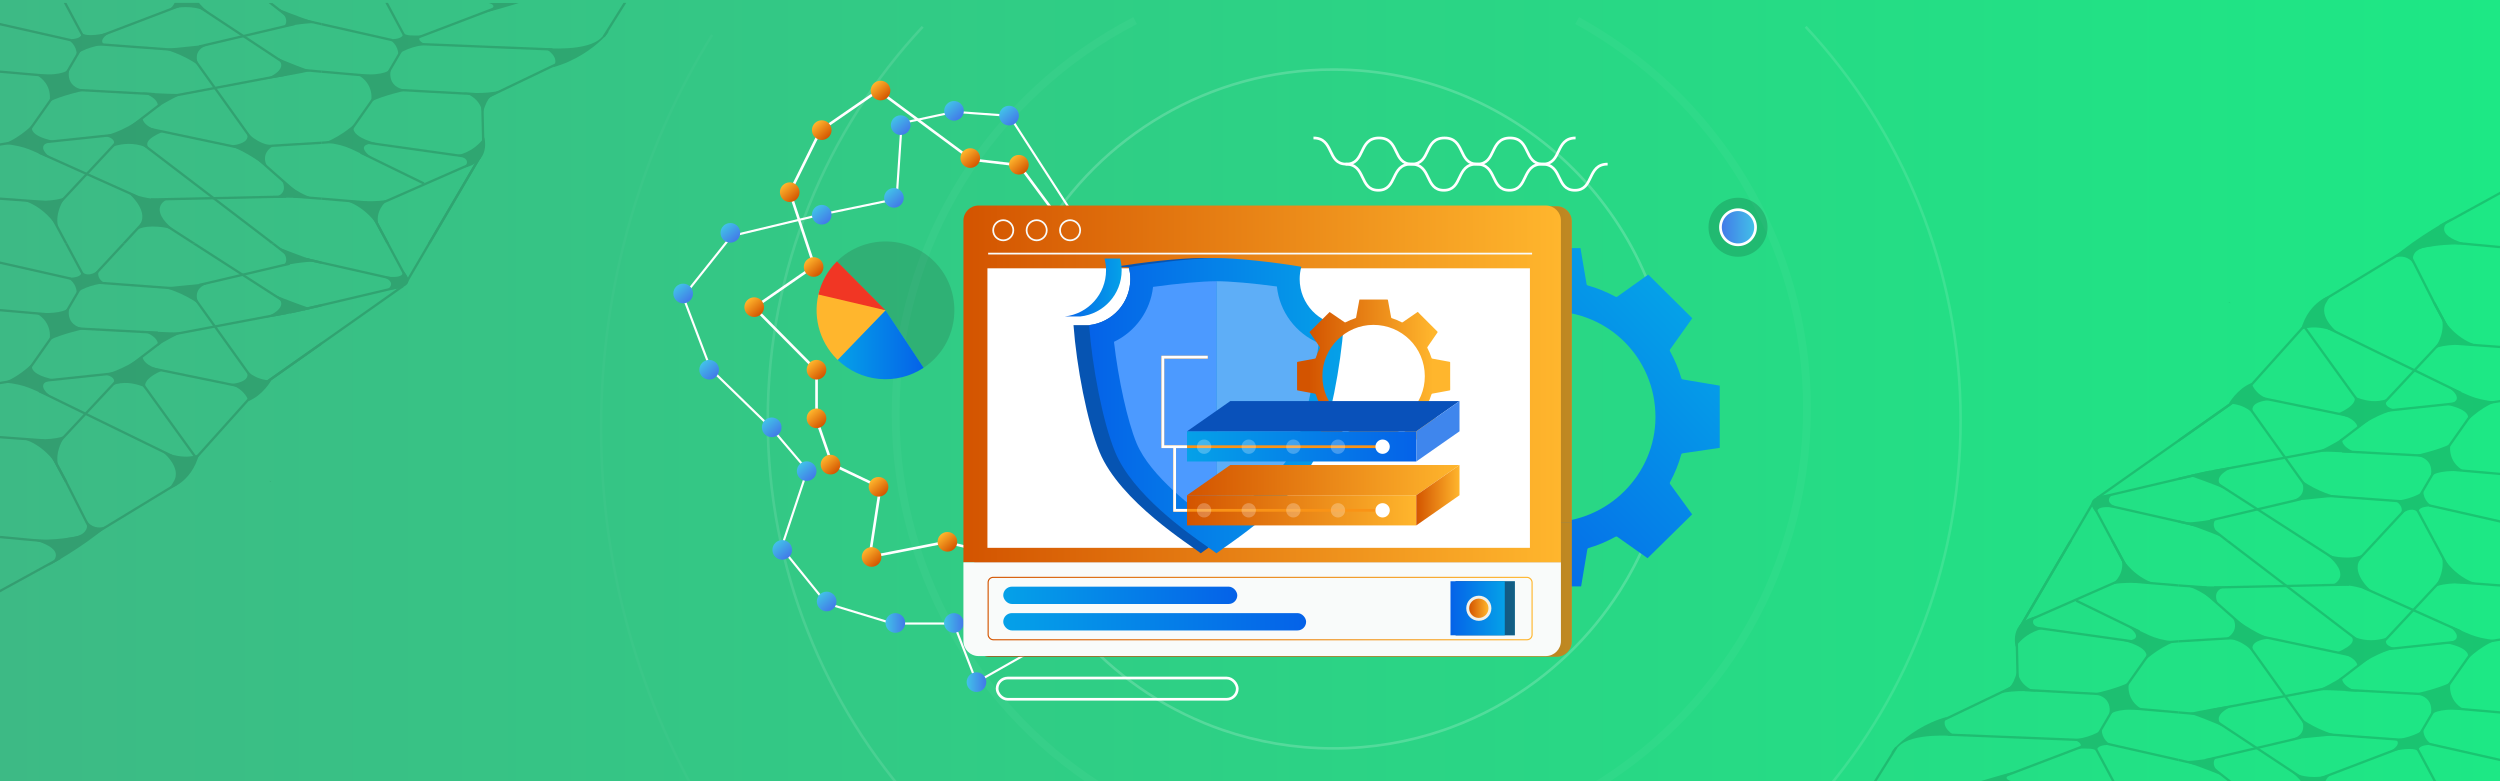 <?xml version="1.0" encoding="UTF-8"?><svg id="Layer_1" xmlns="http://www.w3.org/2000/svg" xmlns:xlink="http://www.w3.org/1999/xlink" viewBox="0 0 1920 600"><defs><style>.cls-1{fill:url(#linear-gradient-2);}.cls-2{filter:url(#drop-shadow-65);}.cls-2,.cls-3,.cls-4,.cls-5,.cls-6,.cls-7,.cls-8,.cls-9,.cls-10,.cls-11,.cls-12,.cls-13,.cls-14,.cls-15,.cls-16,.cls-17{fill:none;}.cls-2,.cls-3,.cls-4,.cls-5,.cls-6,.cls-7,.cls-8,.cls-9,.cls-10,.cls-11,.cls-12,.cls-14,.cls-18,.cls-15,.cls-16,.cls-17{stroke-miterlimit:10;}.cls-2,.cls-5{opacity:.33;}.cls-2,.cls-5,.cls-6,.cls-7,.cls-8,.cls-9,.cls-10,.cls-12,.cls-14,.cls-18,.cls-15,.cls-17{stroke:#fff;}.cls-2,.cls-5,.cls-14,.cls-17{stroke-width:2px;}.cls-3{stroke:#f9fbfa;stroke-width:1.348px;}.cls-19{fill:#5eaef7;}.cls-20,.cls-21{fill:#fff;}.cls-22{opacity:.5;}.cls-22,.cls-23{fill:#231f20;}.cls-24{fill:url(#linear-gradient-17);}.cls-4{stroke:#000;stroke-width:1.802px;}.cls-5{filter:url(#drop-shadow-66);}.cls-25{fill:url(#linear-gradient-43);}.cls-6,.cls-18{stroke-width:2.084px;}.cls-26{fill:url(#linear-gradient-15);}.cls-27{fill:url(#linear-gradient-18);}.cls-28{fill:url(#linear-gradient-40);}.cls-7{filter:url(#drop-shadow-64);}.cls-7,.cls-15{opacity:.18;stroke-width:6px;}.cls-29{fill:url(#linear-gradient-28);}.cls-30{fill:#3f86ed;}.cls-31{fill:url(#linear-gradient-14);}.cls-32{fill:url(#linear-gradient-36);}.cls-33{fill:url(#linear-gradient-20);}.cls-34{fill:url(#linear-gradient-6);}.cls-35{clip-path:url(#clippath-2);}.cls-8{stroke-dasharray:0 12.503;stroke-width:4.168px;}.cls-36{fill:#0654b2;}.cls-37{clip-path:url(#clippath-6);}.cls-38{fill:url(#linear-gradient-35);}.cls-39{fill:url(#linear-gradient-48);}.cls-40{fill:url(#linear-gradient-32);}.cls-41{fill:url(#linear-gradient-11);}.cls-42{fill:url(#linear-gradient-50);}.cls-43{fill:url(#linear-gradient-39);}.cls-44{clip-path:url(#clippath-7);}.cls-45{clip-path:url(#clippath-1);}.cls-46{clip-path:url(#clippath-4);}.cls-47{fill:url(#linear-gradient-10);}.cls-9,.cls-11{stroke-width:2.119px;}.cls-10{stroke-width:2.038px;}.cls-48,.cls-14,.cls-23{opacity:.15;}.cls-49{fill:url(#linear-gradient-49);}.cls-50{fill:url(#linear-gradient-37);}.cls-51{fill:#f13624;}.cls-52{fill:url(#linear-gradient-16);}.cls-53{fill:#4c9aff;}.cls-54{fill:url(#linear-gradient-31);}.cls-55{fill:url(#linear-gradient-41);}.cls-56{fill:url(#linear-gradient-21);}.cls-57{fill:url(#linear-gradient-25);}.cls-58{filter:url(#drop-shadow-70);}.cls-11{stroke:#f99316;}.cls-59{fill:url(#linear-gradient-5);}.cls-12{stroke-width:1.653px;}.cls-60{fill:url(#linear-gradient-45);}.cls-61{clip-path:url(#clippath);}.cls-21,.cls-62{opacity:.25;}.cls-63{fill:#0951ba;}.cls-64{fill:url(#linear-gradient-34);}.cls-14{filter:url(#drop-shadow-67);}.cls-65{clip-path:url(#clippath-3);}.cls-66{fill:url(#linear-gradient-7);}.cls-67{fill:url(#linear-gradient-24);}.cls-68{fill:url(#linear-gradient-9);}.cls-69{fill:url(#linear-gradient-22);}.cls-18{fill:url(#linear-gradient-33);}.cls-70{fill:url(#linear-gradient-42);}.cls-71{fill:url(#linear-gradient-3);}.cls-15{filter:url(#drop-shadow-63);}.cls-72{clip-path:url(#clippath-5);}.cls-73{fill:url(#linear-gradient);}.cls-74{fill:url(#linear-gradient-27);}.cls-75{fill:#ffb62d;}.cls-16{stroke:url(#linear-gradient-38);stroke-width:.88px;}.cls-76{fill:url(#linear-gradient-29);}.cls-17{filter:url(#drop-shadow-68);opacity:.43;}.cls-77{fill:#f9fbfa;}.cls-78{fill:url(#linear-gradient-30);}.cls-79{fill:url(#linear-gradient-23);}.cls-80{fill:url(#linear-gradient-19);}.cls-81{fill:url(#linear-gradient-4);}.cls-82{fill:url(#linear-gradient-8);}.cls-83{fill:url(#linear-gradient-44);}.cls-84{fill:url(#linear-gradient-47);}.cls-85{fill:#f2f0e7;}.cls-86{fill:url(#linear-gradient-46);}.cls-87{fill:url(#linear-gradient-12);}.cls-88{fill:url(#linear-gradient-13);}.cls-89{fill:url(#linear-gradient-26);}</style><linearGradient id="linear-gradient" x1="0" y1="300" x2="1920" y2="300" gradientUnits="userSpaceOnUse"><stop offset="0" stop-color="#3dba85"/><stop offset="1" stop-color="#1de885"/></linearGradient><clipPath id="clippath"><rect class="cls-13" x="1401.888" y="145.703" width="518.112" height="454.297"/></clipPath><clipPath id="clippath-1"><polygon id="SVGID" class="cls-13" points="1673.03 415.378 1920 415.378 1920 600 1673.03 599.776 1673.03 415.378"/></clipPath><clipPath id="clippath-2"><polygon id="SVGID-2" class="cls-13" points="1426.06 415.378 1673.03 415.378 1673.03 599.776 1426.06 601.243 1426.06 415.378"/></clipPath><clipPath id="clippath-3"><rect id="SVGID-3" class="cls-13" x="1673.03" y="232.214" width="246.97" height="183.164" transform="translate(3593.03 647.593) rotate(180)"/></clipPath><clipPath id="clippath-4"><rect class="cls-13" y="2.186" width="518.112" height="454.297"/></clipPath><clipPath id="clippath-5"><polygon id="SVGID-4" class="cls-13" points="246.97 186.808 0 186.808 0 2.186 246.97 2.411 246.97 186.808"/></clipPath><clipPath id="clippath-6"><polygon id="SVGID-5" class="cls-13" points="493.94 186.808 246.97 186.808 246.97 2.411 493.94 .944 493.94 186.808"/></clipPath><clipPath id="clippath-7"><rect id="SVGID-6" class="cls-13" y="186.808" width="246.97" height="183.164"/></clipPath><filter id="drop-shadow-63" filterUnits="userSpaceOnUse"><feOffset dx="15.785" dy="15.785"/><feGaussianBlur result="blur" stdDeviation="18.04"/><feFlood flood-color="#000" flood-opacity=".5"/><feComposite in2="blur" operator="in"/><feComposite in="SourceGraphic"/></filter><filter id="drop-shadow-64" filterUnits="userSpaceOnUse"><feOffset dx="15.785" dy="15.785"/><feGaussianBlur result="blur-2" stdDeviation="18.04"/><feFlood flood-color="#000" flood-opacity=".5"/><feComposite in2="blur-2" operator="in"/><feComposite in="SourceGraphic"/></filter><filter id="drop-shadow-65" filterUnits="userSpaceOnUse"><feOffset dx="20.572" dy="20.572"/><feGaussianBlur result="blur-3" stdDeviation="23.51"/><feFlood flood-color="#000" flood-opacity=".5"/><feComposite in2="blur-3" operator="in"/><feComposite in="SourceGraphic"/></filter><filter id="drop-shadow-66" filterUnits="userSpaceOnUse"><feOffset dx="20.572" dy="20.572"/><feGaussianBlur result="blur-4" stdDeviation="23.51"/><feFlood flood-color="#000" flood-opacity=".5"/><feComposite in2="blur-4" operator="in"/><feComposite in="SourceGraphic"/></filter><filter id="drop-shadow-67" filterUnits="userSpaceOnUse"><feOffset dx="26.809" dy="26.809"/><feGaussianBlur result="blur-5" stdDeviation="30.639"/><feFlood flood-color="#000" flood-opacity=".5"/><feComposite in2="blur-5" operator="in"/><feComposite in="SourceGraphic"/></filter><filter id="drop-shadow-68" filterUnits="userSpaceOnUse"><feOffset dx="12.113" dy="12.113"/><feGaussianBlur result="blur-6" stdDeviation="13.843"/><feFlood flood-color="#000" flood-opacity=".5"/><feComposite in2="blur-6" operator="in"/><feComposite in="SourceGraphic"/></filter><linearGradient id="linear-gradient-2" x1="-2640.629" y1="8374.271" x2="-2625.532" y2="8374.271" gradientTransform="translate(-1883.149 8898.142) rotate(-180)" gradientUnits="userSpaceOnUse"><stop offset="0" stop-color="#4279e8"/><stop offset="1" stop-color="#42c2e8"/></linearGradient><linearGradient id="linear-gradient-3" x1="-2623.272" y1="8419.703" x2="-2608.175" y2="8419.703" xlink:href="#linear-gradient-2"/><linearGradient id="linear-gradient-4" x1="-2578.305" y1="8419.703" x2="-2563.208" y2="8419.703" xlink:href="#linear-gradient-2"/><linearGradient id="linear-gradient-5" x1="1912.76" y1="7776.319" x2="1927.858" y2="7776.319" gradientTransform="translate(-4005.288 6990.923) rotate(-130.727)" xlink:href="#linear-gradient-2"/><linearGradient id="linear-gradient-6" x1="1965.044" y1="7776.319" x2="1980.141" y2="7776.319" gradientTransform="translate(-4005.288 6990.923) rotate(-130.727)" xlink:href="#linear-gradient-2"/><linearGradient id="linear-gradient-7" x1="1998.647" y1="7830.01" x2="2013.745" y2="7830.01" gradientTransform="translate(-4005.288 6990.923) rotate(-130.727)" xlink:href="#linear-gradient-2"/><linearGradient id="linear-gradient-8" x1="2041.664" y1="7831.613" x2="2056.761" y2="7831.613" gradientTransform="translate(-4005.288 6990.923) rotate(-130.727)" xlink:href="#linear-gradient-2"/><linearGradient id="linear-gradient-9" x1="2106.524" y1="7824.065" x2="2121.622" y2="7824.065" gradientTransform="translate(-4005.288 6990.923) rotate(-130.727)" xlink:href="#linear-gradient-2"/><linearGradient id="linear-gradient-10" x1="2163.928" y1="7847.137" x2="2179.025" y2="7847.137" gradientTransform="translate(-4005.288 6990.923) rotate(-130.727)" xlink:href="#linear-gradient-2"/><linearGradient id="linear-gradient-11" x1="2175.591" y1="7904.99" x2="2190.688" y2="7904.99" gradientTransform="translate(-4005.288 6990.923) rotate(-130.727)" xlink:href="#linear-gradient-2"/><linearGradient id="linear-gradient-12" x1="2140.329" y1="7967.267" x2="2155.426" y2="7967.267" gradientTransform="translate(-4005.288 6990.923) rotate(-130.727)" xlink:href="#linear-gradient-2"/><linearGradient id="linear-gradient-13" x1="2113.971" y1="8017.715" x2="2129.068" y2="8017.715" gradientTransform="translate(-4005.288 6990.923) rotate(-130.727)" xlink:href="#linear-gradient-2"/><linearGradient id="linear-gradient-14" x1="2152.925" y1="8058.083" x2="2168.022" y2="8058.083" gradientTransform="translate(-4005.288 6990.923) rotate(-130.727)" xlink:href="#linear-gradient-2"/><linearGradient id="linear-gradient-15" x1="2134.509" y1="8096.3" x2="2149.606" y2="8096.3" gradientTransform="translate(-4005.288 6990.923) rotate(-130.727)" xlink:href="#linear-gradient-2"/><linearGradient id="linear-gradient-16" x1="2104.15" y1="8125.943" x2="2119.247" y2="8125.943" gradientTransform="translate(-4005.288 6990.923) rotate(-130.727)" xlink:href="#linear-gradient-2"/><linearGradient id="linear-gradient-17" x1="2070.622" y1="8107.038" x2="2085.719" y2="8107.038" gradientTransform="translate(-4005.288 6990.923) rotate(-130.727)" gradientUnits="userSpaceOnUse"><stop offset="0" stop-color="#d35400"/><stop offset="1" stop-color="#ffb62d"/></linearGradient><linearGradient id="linear-gradient-18" x1="2098.874" y1="8082.094" x2="2113.971" y2="8082.094" xlink:href="#linear-gradient-17"/><linearGradient id="linear-gradient-19" x1="2183.139" y1="8063.72" x2="2198.236" y2="8063.72" xlink:href="#linear-gradient-17"/><linearGradient id="linear-gradient-20" x1="2189.56" y1="8009.653" x2="2204.658" y2="8009.653" xlink:href="#linear-gradient-17"/><linearGradient id="linear-gradient-21" x1="2169.482" y1="7959.922" x2="2184.579" y2="7959.922" xlink:href="#linear-gradient-17"/><linearGradient id="linear-gradient-22" x1="2113.971" y1="7936.339" x2="2129.068" y2="7936.339" xlink:href="#linear-gradient-17"/><linearGradient id="linear-gradient-23" x1="2120.37" y1="7881.638" x2="2135.467" y2="7881.638" xlink:href="#linear-gradient-17"/><linearGradient id="linear-gradient-24" x1="2052.736" y1="7886.539" x2="2067.833" y2="7886.539" xlink:href="#linear-gradient-17"/><linearGradient id="linear-gradient-25" x1="2024.461" y1="7862.195" x2="2039.558" y2="7862.195" xlink:href="#linear-gradient-17"/><linearGradient id="linear-gradient-26" x1="1990.48" y1="7847.137" x2="2005.577" y2="7847.137" xlink:href="#linear-gradient-17"/><linearGradient id="linear-gradient-27" x1="1953.505" y1="7863.969" x2="1968.602" y2="7863.969" xlink:href="#linear-gradient-17"/><linearGradient id="linear-gradient-28" x1="1916.151" y1="7824.774" x2="1931.248" y2="7824.774" xlink:href="#linear-gradient-17"/><linearGradient id="linear-gradient-29" x1="1886.983" y1="7876.502" x2="1902.08" y2="7876.502" xlink:href="#linear-gradient-17"/><linearGradient id="linear-gradient-30" x1="1862.643" y1="7892.543" x2="1877.74" y2="7892.543" xlink:href="#linear-gradient-17"/><linearGradient id="linear-gradient-31" x1="1847.105" y1="7921.286" x2="1862.203" y2="7921.286" xlink:href="#linear-gradient-17"/><linearGradient id="linear-gradient-32" x1="642.89" y1="264.773" x2="709.354" y2="264.773" gradientUnits="userSpaceOnUse"><stop offset="0" stop-color="#05a1e8"/><stop offset="1" stop-color="#0562e8"/></linearGradient><linearGradient id="linear-gradient-33" x1="1321.313" y1="174.53" x2="1348.264" y2="174.53" gradientTransform="matrix(1, 0, 0, 1, 0, 0)" xlink:href="#linear-gradient-2"/><linearGradient id="linear-gradient-34" x1="-7395.778" y1="3983.428" x2="-7133.965" y2="3983.428" gradientTransform="translate(-1276.944 8229.043) rotate(136.062)" xlink:href="#linear-gradient-32"/><linearGradient id="linear-gradient-35" x1="748.249" y1="279.693" x2="1207.134" y2="279.693" gradientTransform="matrix(1, 0, 0, 1, 0, 0)" xlink:href="#linear-gradient-17"/><linearGradient id="linear-gradient-36" x1="748.249" y1="452.698" x2="1207.134" y2="452.698" gradientTransform="matrix(1, 0, 0, 1, 0, 0)" xlink:href="#linear-gradient-17"/><linearGradient id="linear-gradient-37" x1="739.904" y1="294.855" x2="1198.79" y2="294.855" gradientTransform="matrix(1, 0, 0, 1, 0, 0)" xlink:href="#linear-gradient-17"/><linearGradient id="linear-gradient-38" x1="758.453" y1="467.364" x2="1177.076" y2="467.364" gradientTransform="matrix(1, 0, 0, 1, 0, 0)" xlink:href="#linear-gradient-17"/><linearGradient id="linear-gradient-39" x1="770.497" y1="457.207" x2="950.229" y2="457.207" xlink:href="#linear-gradient-32"/><linearGradient id="linear-gradient-40" x1="770.497" y1="477.521" x2="1003.093" y2="477.521" xlink:href="#linear-gradient-32"/><linearGradient id="linear-gradient-41" x1="-2359.051" y1="467.15" x2="-2313.523" y2="467.15" gradientTransform="translate(3476.94 934.301) scale(1 -1)" xlink:href="#linear-gradient-32"/><linearGradient id="linear-gradient-42" x1="-2351.295" y1="467.15" x2="-2309.616" y2="467.15" gradientTransform="translate(3465.276 934.301) scale(1 -1)" xlink:href="#linear-gradient-32"/><linearGradient id="linear-gradient-43" x1="1128.319" y1="467.15" x2="1143.143" y2="467.15" gradientTransform="matrix(1, 0, 0, 1, 0, 0)" xlink:href="#linear-gradient-17"/><filter id="drop-shadow-70" filterUnits="userSpaceOnUse"><feOffset dx="6.662" dy="6.662"/><feGaussianBlur result="blur-7" stdDeviation="0"/><feFlood flood-color="#000" flood-opacity=".1"/><feComposite in2="blur-7" operator="in"/><feComposite in="SourceGraphic"/></filter><linearGradient id="linear-gradient-44" x1="-4567.463" y1="304.893" x2="-4371.944" y2="304.893" gradientTransform="translate(-3542.168) rotate(-180) scale(1 -1)" xlink:href="#linear-gradient-32"/><linearGradient id="linear-gradient-45" x1="-4403.596" y1="220.788" x2="-4359.956" y2="220.788" gradientTransform="translate(-3542.168) rotate(-180) scale(1 -1)" xlink:href="#linear-gradient-32"/><linearGradient id="linear-gradient-46" x1="1005.283" y1="288.858" x2="1100.559" y2="288.858" gradientTransform="matrix(1, 0, 0, 1, 0, 0)" xlink:href="#linear-gradient-17"/><linearGradient id="linear-gradient-47" x1="911.628" y1="391.924" x2="1087.675" y2="391.924" gradientTransform="matrix(1, 0, 0, 1, 0, 0)" xlink:href="#linear-gradient-17"/><linearGradient id="linear-gradient-48" x1="911.646" y1="368.731" x2="1120.906" y2="368.731" gradientTransform="matrix(1, 0, 0, 1, 0, 0)" xlink:href="#linear-gradient-17"/><linearGradient id="linear-gradient-49" x1="1087.694" y1="380.328" x2="1120.906" y2="380.328" gradientTransform="matrix(1, 0, 0, 1, 0, 0)" xlink:href="#linear-gradient-17"/><linearGradient id="linear-gradient-50" x1="911.628" y1="342.828" x2="1087.675" y2="342.828" xlink:href="#linear-gradient-32"/></defs><rect class="cls-73" width="1920" height="600"/><g class="cls-48"><g class="cls-61"><g><g><g><g class="cls-45"><g><g><g><line class="cls-4" x1="1889.965" y1="484.968" x2="1814.832" y2="451.255"/><line class="cls-4" x1="1886.825" y1="492.865" x2="1831.26" y2="498.739"/><line class="cls-4" x1="1847.743" y1="568.447" x2="1785.73" y2="563.864"/><line class="cls-4" x1="1818.529" y1="505.506" x2="1797.129" y2="521.951"/><polyline class="cls-4" points="1795.494 665.166 1710.597 598.543 1700.79 590.847"/><line class="cls-4" x1="1700.244" y1="544.972" x2="1792.761" y2="527.464"/><line class="cls-4" x1="1769.504" y1="598.543" x2="1700.79" y2="553.126"/><line class="cls-4" x1="1771.6" y1="557.84" x2="1725.864" y2="493.951"/><polyline class="cls-4" points="1718.128 489.843 1673.03 492.553 1657.33 493.758"/><polyline class="cls-4" points="1938.369 488.223 1920 491.21 1904.329 493.758"/><line class="cls-4" x1="1897.617" y1="501.892" x2="1878.315" y2="529.332"/><line class="cls-4" x1="1874.492" y1="445.948" x2="1831.26" y2="492.228"/><line class="cls-4" x1="1805.797" y1="503.406" x2="1733.893" y2="488.223"/><line class="cls-4" x1="1864.208" y1="533.281" x2="1801.245" y2="529.862"/><line class="cls-4" x1="1857.436" y1="565.713" x2="1871.807" y2="541.111"/><line class="cls-4" x1="1767.094" y1="566.48" x2="1693.799" y2="583.728"/><polyline class="cls-4" points="1932.56 586.46 1920 583.621 1865.664 571.34"/><polyline class="cls-4" points="1685.579 586.46 1673.019 583.621 1618.683 571.34"/><polyline class="cls-4" points="1944.508 549.279 1920.002 547.137 1874.932 543.198"/><polyline class="cls-4" points="1697.536 549.279 1673.03 547.137 1627.96 543.198"/><polyline class="cls-4" points="1694.634 451.204 1673.03 449.611 1638.909 447.094"/><polyline class="cls-4" points="1941.612 451.204 1920.009 449.611 1885.887 447.094"/><line class="cls-4" x1="1782.781" y1="597.47" x2="1849.246" y2="572.156"/><line class="cls-4" x1="1723.407" y1="481.54" x2="1693.918" y2="455.525"/><line class="cls-4" x1="1700.244" y1="451.204" x2="1804.065" y2="448.967"/><polyline class="cls-4" points="1854.651 571.357 1869.242 598.56 1880.863 620.227"/><polyline class="cls-4" points="1812.15 492.887 1710.597 415.328 1700.79 407.632"/><polyline class="cls-4" points="1854.651 388.142 1869.242 415.345 1880.863 437.013"/></g><path class="cls-4" d="m1949.346,581.376s-7.297,5.523,4.69,14.45c0,0-15.219-6.192-30.145-11.209,0,0,12.697-.35,25.455-3.241Z"/><path class="cls-4" d="m1702.364,398.161s-7.297,5.523,4.69,14.45c0,0-15.219-6.192-30.145-11.209,0,0,12.697-.35,25.455-3.241Z"/><path class="cls-4" d="m1869.949,388.958c-14.696-.901-12.466,4.943-12.466,4.943-2.29-2.616-6.394-2.204-15.131-2.204,7.372-3.308-2.909-7.062-2.909-7.062,0,0,12.374-.867,21.68-7.221,0,6.084,5.08,11.43,8.827,11.543Z"/></g><line class="cls-4" x1="1810.054" y1="431.287" x2="1849.246" y2="388.992"/><line class="cls-4" x1="1796.08" y1="431.309" x2="1700.79" y2="369.962"/></g></g><g class="cls-35"><g><g><line class="cls-4" x1="1642.995" y1="484.968" x2="1594.492" y2="461.294"/><line class="cls-4" x1="1639.855" y1="492.865" x2="1560.808" y2="481.729"/><line class="cls-4" x1="1600.773" y1="568.447" x2="1495.844" y2="564.206"/><line class="cls-4" x1="1548.794" y1="488.7" x2="1549.545" y2="521.389"/><line class="cls-4" x1="1486.972" y1="555.652" x2="1545.791" y2="527.464"/><line class="cls-4" x1="1417.576" y1="635.934" x2="1456.358" y2="574.03"/><polyline class="cls-4" points="1691.736 491.429 1673.03 492.553 1657.359 493.758"/><line class="cls-4" x1="1650.647" y1="501.892" x2="1631.345" y2="529.332"/><line class="cls-4" x1="1627.522" y1="445.948" x2="1560.808" y2="475.218"/><line class="cls-4" x1="1608.131" y1="384.921" x2="1551.595" y2="481.408"/><line class="cls-4" x1="1617.238" y1="533.281" x2="1554.902" y2="529.895"/><line class="cls-4" x1="1610.467" y1="565.713" x2="1624.838" y2="541.111"/><polyline class="cls-4" points="1685.59 586.46 1673.03 583.621 1618.694 571.34"/><polyline class="cls-4" points="1697.538 549.279 1673.032 547.137 1627.962 543.198"/><polyline class="cls-4" points="1694.642 451.204 1673.039 449.611 1637.934 446.659"/><line class="cls-4" x1="1536.058" y1="597.376" x2="1602.276" y2="572.156"/><polyline class="cls-4" points="1607.681 571.357 1622.272 598.56 1633.894 620.227"/><polyline class="cls-4" points="1607.681 388.142 1622.272 415.345 1633.894 437.013"/></g><path class="cls-4" d="m1717.129,541.178s-22.344,6.615-5.37,16.2c0,0-13.334-3.645-30.536-9.634,0,0,7.918-2.266,35.906-6.566Z"/><path class="cls-4" d="m1709.862,447.461s-13.22,2.081-16.754,15.779c0,0,3.003-9.386-13.431-13.14,0,0,15.093,1.577,30.185-2.639Z"/><path class="cls-4" d="m1622.979,388.958c-14.696-.901-12.466,4.943-12.466,4.943-2.29-2.616-6.394-2.204-15.131-2.204,7.372-3.308-2.909-7.062-2.909-7.062,0,0,12.374-.867,21.68-7.221,0,6.084,5.08,11.43,8.827,11.543Z"/></g></g><g class="cls-65"><g><g><g><line class="cls-4" x1="1889.965" y1="301.803" x2="1788.255" y2="252.161"/><line class="cls-4" x1="1886.825" y1="309.701" x2="1831.26" y2="315.575"/><line class="cls-4" x1="1847.743" y1="385.283" x2="1785.73" y2="380.7"/><line class="cls-4" x1="1818.62" y1="322.335" x2="1797.129" y2="338.787"/><polyline class="cls-4" points="1795.494 482.002 1710.597 415.378 1700.79 407.682"/><line class="cls-4" x1="1700.244" y1="361.808" x2="1792.761" y2="344.3"/><line class="cls-4" x1="1796.08" y1="431.309" x2="1700.79" y2="369.962"/><line class="cls-4" x1="1771.6" y1="374.675" x2="1725.864" y2="310.787"/><line class="cls-4" x1="1718.128" y1="306.679" x2="1610.467" y2="382.549"/><polyline class="cls-4" points="1938.369 305.059 1920 308.046 1904.329 310.594"/><line class="cls-4" x1="1897.617" y1="318.728" x2="1878.315" y2="346.168"/><line class="cls-4" x1="1874.492" y1="262.784" x2="1831.26" y2="309.064"/><line class="cls-4" x1="1802.701" y1="319.164" x2="1733.893" y2="305.059"/><line class="cls-4" x1="1864.208" y1="350.117" x2="1798.698" y2="346.623"/><line class="cls-4" x1="1857.436" y1="382.549" x2="1871.807" y2="357.947"/><line class="cls-4" x1="1767.094" y1="383.315" x2="1697.536" y2="399.684"/><polyline class="cls-4" points="1932.56 403.296 1920 400.457 1865.664 388.176"/><polyline class="cls-4" points="1685.579 403.296 1673.019 400.457 1618.683 388.176"/><polyline class="cls-4" points="1944.508 366.114 1920.002 363.973 1874.932 360.033"/><polyline class="cls-4" points="1941.612 268.04 1920.009 266.447 1885.887 263.93"/><line class="cls-4" x1="1811.94" y1="429.252" x2="1849.246" y2="388.992"/><line class="cls-4" x1="1725.933" y1="299.025" x2="1770.917" y2="248.921"/><polyline class="cls-4" points="1854.651 388.192 1869.242 415.395 1880.863 437.063"/><line class="cls-4" x1="1812.15" y1="309.722" x2="1769.447" y2="250.558"/><polyline class="cls-4" points="1877.913 187.921 1869.242 232.181 1880.863 253.848"/><line class="cls-4" x1="1670.979" y1="368.226" x2="1697.32" y2="362.298"/></g><path class="cls-4" d="m1949.346,398.211s-7.297,5.523,4.69,14.45c0,0-15.219-6.192-30.145-11.209,0,0,12.697-.35,25.455-3.241Z"/><path class="cls-4" d="m1702.364,214.997s-7.297,5.523,4.69,14.45c0,0-15.219-6.192-30.145-11.209,0,0,12.697-.35,25.455-3.241Z"/><path class="cls-4" d="m1869.949,205.794c-14.696-.901-12.466,4.943-12.466,4.943-2.29-2.616-6.394-2.204-15.131-2.204,7.372-3.308-2.909-7.062-2.909-7.062,0,0,12.374-.867,21.68-7.221,0,6.084,5.08,11.43,8.827,11.543Z"/></g><path class="cls-4" d="m1821.387,456.051s-15.138-13.489-8.115-24.74c1.171-1.875,2.957-3.688,5.531-5.366,0,0-3.823,3.56-14.927,3.56s-17.839-4.235-17.839-4.235c0,0,3.33,2.509,6.503,6.041,5.16,5.743,9.905,14.19-.755,18.947,0,0,11.252-2.442,29.601,5.793Z"/></g></g><g><line class="cls-4" x1="1610.467" y1="382.549" x2="1686.6" y2="364.619"/><polyline class="cls-4" points="1685.59 403.296 1673.03 400.457 1618.694 388.176"/><polyline class="cls-4" points="1607.681 388.192 1622.272 415.395 1633.894 437.063"/></g></g><g><path d="m1879.423,479.822s17.777,11.652-1.51,13.985c0,0,25.165,4.187,15.248,14.42,0,0,10.002-11.139,23.758-16.516-19.302-2.273-19.945-5.22-37.495-11.889Z"/><path d="m1714.406,473.6s16.737,12.711,29.586,16.756c0,0-19.492.714-12.632,11.272,0,0-9.07-11.024-22.014-11.166,0,0,11.877-5.164,5.061-16.862Z"/><path d="m1881.957,524.154s-3.155,13.435,10.689,20.86c-14.001-.607-24.29.676-26.201,5.277,0,0,5.341-15.22-12.09-17.367,0,0,18.847-4.198,27.602-8.77Z"/><path d="m1717.127,541.178s-24.057,8.48-7.082,18.065c0,0-11.621-5.509-28.823-11.498,0,0,7.918-2.266,35.906-6.566Z"/><path d="m1780.443,529.98s12.954-6.274,18.536-10.291c0,0-2.851,6.458,11.894,11.521,0,0-19.723-1.32-30.429-1.23Z"/><path d="m1839.883,497.828s-14.357,3.063-29.238,14.201c0,0,.683-7.56-15.804-10.936,13.834-6.075,14.023-9.859,9.252-14.529l4.907,3.008c7.983,2.834,16.269,2.762,24.321.036.057-.019.113-.038.17-.058l2.377-2.254s-10.08,7.57,4.017,10.531Z"/><path d="m1710.011,450.575s-13.226,1.614-5.854,14.372c0,0-10.785-10.631-24.489-14.846,0,0,16.957.11,30.343.474Z"/><path d="m1902.671,448.321s-16.784-3.529-28.179-23.186c0,0,5.506,10.55-4.663,25.805,0,0,6.539-4.441,32.842-2.619Z"/><path d="m1794.239,564.493s-14.474-3.564-26.995-12.738c0,0,7.231,12.756-8.815,16.33"/><path d="m1869.949,572.173c-14.696-.901-12.466,4.943-12.466,4.943-2.29-2.616-9.752-2.524-22.078.208,10.78-6.814,4.038-9.474,4.038-9.474,0,0,12.374-.867,21.68-7.221,0,6.084,5.08,11.43,8.827,11.543Z"/><path d="m1822.666,455.079s-17.339-13.814-10.316-25.065c1.171-1.875,2.479-4.549,5.053-6.227,0,0-3.345,4.421-14.449,4.421s-16.929-2.941-16.929-2.941c0,0,3.33,2.509,6.503,6.041,5.16,5.743,8.435,13.727-2.225,18.484,0,0,14.013-2.948,32.363,5.287Z"/><path d="m1632.453,479.822s19.112,11.882-1.457,12.422c0,0,25.111,5.75,15.194,15.983,0,0,10.334-10.085,24.09-15.463-19.302-2.273-20.277-6.273-37.827-12.942Z"/><path d="m1634.987,524.154s-3.155,13.435,10.689,20.86c-14.001-.607-24.29.676-26.201,5.277,0,0,5.341-15.22-12.09-17.367,0,0,18.847-4.198,27.602-8.77Z"/><path d="m1534.328,532.871c9.276-5.936,10.273-2.551,15.218-18.075,0,0-.387,11.352,14.358,16.414,0,0-16.045-1.794-29.575,1.661Z"/><path d="m1563.839,473.354c.06-.012.113-.038.17-.058,0,0-8.714,6.681,5.382,9.642,0,0-12.437,1.401-21.334,13.689,0,0-5.538-19.024,15.782-23.273Z"/><path d="m1655.701,448.321s-16.784-3.529-28.179-23.186c0,0,7.99,12.063-5.39,23.708,0,0,7.266-2.344,33.569-.522Z"/><path d="m1458.106,573.321c-15.412,16.319,2.914-13.483,37.184-22.775-6.544,7.871,6.469,14.759,6.469,14.759,0,0-33.197-3.055-43.653,8.016Z"/><path d="m1702.376,581.376s-7.297,5.523,4.69,14.45c0,0-15.219-6.192-30.145-11.209,0,0,12.697-.35,25.455-3.241Z"/><path d="m1794.81,623.285s-15.138-13.489-8.115-24.74c1.171-1.875,2.957-3.688,5.531-5.366,0,0-3.823,3.56-14.927,3.56s-17.839-4.235-17.839-4.235c0,0,3.33,2.509,6.503,6.041,5.16,5.743,9.905,14.19-.755,18.947,0,0,11.252-2.442,29.601,5.793Z"/><path d="m1622.979,572.173c-14.696-.901-12.466,4.943-12.466,4.943-2.29-2.616-6.394-2.204-15.131-2.204,7.372-3.308-2.909-7.062-2.909-7.062,0,0,12.374-.867,21.68-7.221,0,6.084,5.08,11.43,8.827,11.543Z"/><path d="m1879.423,296.658s17.777,11.652-1.51,13.985c0,0,25.165,4.187,15.248,14.42,0,0,10.002-11.139,23.758-16.516-19.302-2.273-19.945-5.22-37.495-11.889Z"/><path d="m1881.957,340.99s-3.155,13.435,10.689,20.86c-14.001-.607-24.29.676-26.201,5.277,0,0,5.341-15.22-12.09-17.367,0,0,18.847-4.198,27.602-8.77Z"/><path d="m1717.127,358.014s-24.057,8.48-7.082,18.065c0,0-11.621-4.886-28.823-10.875,0,0,7.918-2.89,35.906-7.19Z"/><path d="m1780.443,346.816s12.954-6.274,18.536-10.291c0,0-2.851,6.458,11.894,11.521,0,0-19.723-1.32-30.429-1.23Z"/><path d="m1839.883,314.663s-14.357,3.063-29.238,14.201c0,0,.683-7.56-15.804-10.936,13.834-6.075,16.203-11.68,11.431-16.35l4.096,3.862c7.983,2.834,14.901,3.729,22.952,1.004.057-.019.113-.038.17-.058l2.377-2.254s-10.08,7.57,4.017,10.531Z"/><path d="m1902.671,265.156s-16.784-3.529-28.179-23.186c0,0,5.506,10.55-4.663,25.805,0,0,6.539-4.441,32.842-2.619Z"/><path d="m1883.041,167.46s-25.994,13.94-45.288,30.607c0,0,20.97-12.099,59.121-10.146,0,0-32.925-6.303-13.833-20.461Z"/><path d="m1794.239,381.329s-14.474-3.564-26.995-12.738c0,0,7.231,12.756-8.815,16.33"/><path d="m1869.949,389.009c-14.696-.901-12.466,4.943-12.466,4.943-2.29-2.616-6.102-4.348-13.533.756,2.699-6.792-4.507-10.022-4.507-10.022,0,0,12.374-.867,21.68-7.221,0,6.084,5.08,11.43,8.827,11.543Z"/><path d="m1767.116,253.325s10.624-5.576,28.974,2.659c0,0-16.429-12.52-9.406-23.771,1.171-1.875,2.178-4.286,4.752-5.964,0,0-18.109,3.983-24.32,27.075Z"/><path d="m1702.376,398.211s-7.297,5.523,4.69,14.45c0,0-15.219-6.192-30.145-11.209,0,0,12.697-.35,25.455-3.241Z"/><path d="m1729.186,294.134s1.957,9.012,14.805,13.057c0,0-19.492.714-12.632,11.272,0,0-6.751-8.293-19.696-8.435,0,0,6.465-11.45,17.523-15.894Z"/></g></g><path d="m1544.753,599.899s-8.64-1.878.511-6.004c.136-.061.275-.123.419-.185,9.828-4.256-24.228,6.136-24.228,6.136l23.299.054Z"/><path d="m1611.41,395.145s-16.971-14.322,11.142-15.443c0,0-10.54,6.963,8.443,11.253,0,0-24.663-5.338-19.586,4.189Z"/><line class="cls-4" x1="1718.128" y1="306.679" x2="1610.467" y2="382.549"/><line class="cls-4" x1="1608.131" y1="384.921" x2="1551.595" y2="481.408"/><line class="cls-4" x1="1854.355" y1="187.965" x2="1784.399" y2="230.532"/><line class="cls-4" x1="1873.873" y1="173.606" x2="1921.261" y2="147.585"/><polyline class="cls-4" points="1849.263 192.69 1869.242 232.181 1880.863 253.848"/><path d="m1868.347,189.097s-20.356.325-13.992,14.635c0,0-4.854-10.514-17.544-5.092,0,0,14.766-12.335,31.536-9.543Z"/><line class="cls-4" x1="1882.9" y1="186.297" x2="1920" y2="189.751"/></g></g></g><g class="cls-48"><g class="cls-46"><g><g><g><g class="cls-72"><g><g><g><line class="cls-4" x1="30.035" y1="117.219" x2="105.168" y2="150.931"/><line class="cls-4" x1="33.175" y1="109.321" x2="88.74" y2="103.447"/><line class="cls-4" x1="72.257" y1="33.739" x2="134.27" y2="38.322"/><line class="cls-4" x1="101.471" y1="96.68" x2="122.871" y2="80.235"/><polyline class="cls-4" points="124.506 -62.98 209.403 3.644 219.21 11.34"/><line class="cls-4" x1="219.756" y1="57.214" x2="127.239" y2="74.722"/><line class="cls-4" x1="150.496" y1="3.644" x2="219.21" y2="49.06"/><line class="cls-4" x1="148.4" y1="44.347" x2="194.136" y2="108.235"/><polyline class="cls-4" points="201.872 112.343 246.97 109.634 262.67 108.428"/><polyline class="cls-4" points="-18.369 113.963 0 110.976 15.671 108.428"/><line class="cls-4" x1="22.383" y1="100.294" x2="41.685" y2="72.854"/><line class="cls-4" x1="45.508" y1="156.239" x2="88.74" y2="109.958"/><line class="cls-4" x1="114.203" y1="98.78" x2="186.107" y2="113.963"/><line class="cls-4" x1="55.792" y1="68.906" x2="118.755" y2="72.325"/><line class="cls-4" x1="62.564" y1="36.473" x2="48.193" y2="61.075"/><line class="cls-4" x1="152.906" y1="35.707" x2="226.201" y2="18.458"/><polyline class="cls-4" points="-12.56 15.726 0 18.565 54.336 30.847"/><polyline class="cls-4" points="234.421 15.726 246.981 18.565 301.317 30.847"/><polyline class="cls-4" points="-24.508 52.908 -.002 55.05 45.068 58.989"/><polyline class="cls-4" points="222.464 52.908 246.97 55.05 292.04 58.989"/><polyline class="cls-4" points="225.366 150.982 246.97 152.576 281.091 155.092"/><polyline class="cls-4" points="-21.612 150.982 -.009 152.576 34.113 155.092"/><line class="cls-4" x1="137.219" y1="4.717" x2="70.754" y2="30.03"/><line class="cls-4" x1="196.593" y1="120.646" x2="226.082" y2="146.662"/><line class="cls-4" x1="219.756" y1="150.982" x2="115.935" y2="153.219"/><polyline class="cls-4" points="65.349 30.83 50.758 3.627 39.137 -18.041"/><polyline class="cls-4" points="107.85 109.3 209.403 186.858 219.21 194.555"/><polyline class="cls-4" points="65.349 214.045 50.758 186.842 39.137 165.174"/></g><path class="cls-4" d="m-29.346,20.811s7.297-5.523-4.69-14.45c0,0,15.219,6.192,30.145,11.209,0,0-12.697.35-25.455,3.241Z"/><path class="cls-4" d="m217.636,204.025s7.297-5.523-4.69-14.45c0,0,15.219,6.192,30.145,11.209,0,0-12.697.35-25.455,3.241Z"/><path class="cls-4" d="m50.051,213.228c14.696.901,12.466-4.943,12.466-4.943,2.29,2.616,6.394,2.204,15.131,2.204-7.372,3.308,2.909,7.062,2.909,7.062,0,0-12.374.867-21.68,7.221,0-6.084-5.08-11.43-8.827-11.543Z"/></g><line class="cls-4" x1="109.946" y1="170.899" x2="70.754" y2="213.194"/><line class="cls-4" x1="123.92" y1="170.878" x2="219.21" y2="232.224"/></g></g><g class="cls-37"><g><g><line class="cls-4" x1="277.005" y1="117.219" x2="325.508" y2="140.892"/><line class="cls-4" x1="280.145" y1="109.321" x2="359.192" y2="120.457"/><line class="cls-4" x1="319.227" y1="33.739" x2="424.156" y2="37.981"/><line class="cls-4" x1="371.206" y1="113.486" x2="370.455" y2="80.797"/><line class="cls-4" x1="433.028" y1="46.534" x2="374.209" y2="74.722"/><line class="cls-4" x1="502.424" y1="-33.748" x2="463.642" y2="28.156"/><polyline class="cls-4" points="228.264 110.758 246.97 109.634 262.641 108.428"/><line class="cls-4" x1="269.353" y1="100.294" x2="288.655" y2="72.854"/><line class="cls-4" x1="292.478" y1="156.239" x2="359.192" y2="126.968"/><line class="cls-4" x1="311.869" y1="217.265" x2="368.405" y2="120.778"/><line class="cls-4" x1="302.762" y1="68.906" x2="365.098" y2="72.291"/><line class="cls-4" x1="309.533" y1="36.473" x2="295.162" y2="61.075"/><polyline class="cls-4" points="234.41 15.726 246.97 18.565 301.306 30.847"/><polyline class="cls-4" points="222.462 52.908 246.968 55.05 292.038 58.989"/><polyline class="cls-4" points="225.358 150.982 246.961 152.576 282.066 155.528"/><line class="cls-4" x1="383.942" y1="4.811" x2="317.724" y2="30.03"/><polyline class="cls-4" points="312.319 30.83 297.728 3.627 286.106 -18.041"/><polyline class="cls-4" points="312.319 214.045 297.728 186.842 286.106 165.174"/></g><path class="cls-4" d="m202.871,61.008s22.344-6.615,5.37-16.2c0,0,13.334,3.645,30.536,9.634,0,0-7.918,2.266-35.906,6.566Z"/><path class="cls-4" d="m210.138,154.725s13.22-2.081,16.754-15.779c0,0-3.003,9.386,13.431,13.14,0,0-15.093-1.577-30.185,2.639Z"/><path class="cls-4" d="m297.021,213.228c14.696.901,12.466-4.943,12.466-4.943,2.29,2.616,6.394,2.204,15.131,2.204-7.372,3.308,2.909,7.062,2.909,7.062,0,0-12.374.867-21.68,7.221,0-6.084-5.08-11.43-8.827-11.543Z"/></g></g><g class="cls-44"><g><g><g><line class="cls-4" x1="30.035" y1="300.383" x2="131.745" y2="350.025"/><line class="cls-4" x1="33.175" y1="292.485" x2="88.74" y2="286.611"/><line class="cls-4" x1="72.257" y1="216.903" x2="134.27" y2="221.487"/><line class="cls-4" x1="101.38" y1="279.852" x2="122.871" y2="263.4"/><polyline class="cls-4" points="124.506 120.184 209.403 186.808 219.21 194.504"/><line class="cls-4" x1="219.756" y1="240.378" x2="127.239" y2="257.887"/><line class="cls-4" x1="123.92" y1="170.878" x2="219.21" y2="232.224"/><line class="cls-4" x1="148.4" y1="227.511" x2="194.136" y2="291.399"/><line class="cls-4" x1="201.872" y1="295.507" x2="309.533" y2="219.637"/><polyline class="cls-4" points="-18.369 297.127 0 294.141 15.671 291.592"/><line class="cls-4" x1="22.383" y1="283.459" x2="41.685" y2="256.019"/><line class="cls-4" x1="45.508" y1="339.403" x2="88.74" y2="293.122"/><line class="cls-4" x1="117.299" y1="283.023" x2="186.107" y2="297.127"/><line class="cls-4" x1="55.792" y1="252.07" x2="121.302" y2="255.564"/><line class="cls-4" x1="62.564" y1="219.637" x2="48.193" y2="244.24"/><line class="cls-4" x1="152.906" y1="218.871" x2="222.464" y2="202.502"/><polyline class="cls-4" points="-12.56 198.891 0 201.729 54.336 214.011"/><polyline class="cls-4" points="234.421 198.891 246.981 201.729 301.317 214.011"/><polyline class="cls-4" points="-24.508 236.072 -.002 238.214 45.068 242.153"/><polyline class="cls-4" points="-21.612 334.147 -.009 335.74 34.113 338.256"/><line class="cls-4" x1="108.06" y1="172.934" x2="70.754" y2="213.194"/><line class="cls-4" x1="194.067" y1="303.161" x2="149.083" y2="353.266"/><polyline class="cls-4" points="65.349 213.994 50.758 186.791 39.137 165.123"/><line class="cls-4" x1="107.85" y1="292.464" x2="150.553" y2="351.628"/><polyline class="cls-4" points="42.087 414.265 50.758 370.006 39.137 348.338"/><line class="cls-4" x1="249.021" y1="233.96" x2="222.68" y2="239.888"/></g><path class="cls-4" d="m-29.346,203.975s7.297-5.523-4.69-14.45c0,0,15.219,6.192,30.145,11.209,0,0-12.697.35-25.455,3.241Z"/><path class="cls-4" d="m217.636,387.19s7.297-5.523-4.69-14.45c0,0,15.219,6.192,30.145,11.209,0,0-12.697.35-25.455,3.241Z"/><path class="cls-4" d="m50.051,396.392c14.696.901,12.466-4.943,12.466-4.943,2.29,2.616,6.394,2.204,15.131,2.204-7.372,3.308,2.909,7.062,2.909,7.062,0,0-12.374.867-21.68,7.221,0-6.084-5.08-11.43-8.827-11.543Z"/></g><path class="cls-4" d="m98.613,146.136s15.138,13.489,8.115,24.74c-1.171,1.875-2.957,3.688-5.531,5.366,0,0,3.823-3.56,14.927-3.56s17.839,4.235,17.839,4.235c0,0-3.33-2.509-6.503-6.041-5.16-5.743-9.905-14.19.755-18.947,0,0-11.252,2.442-29.601-5.793Z"/></g></g><g><line class="cls-4" x1="309.533" y1="219.637" x2="233.4" y2="237.567"/><polyline class="cls-4" points="234.41 198.891 246.97 201.729 301.306 214.011"/><polyline class="cls-4" points="312.319 213.994 297.728 186.791 286.106 165.123"/></g></g><g><path d="m40.577,122.364s-17.777-11.652,1.51-13.985c0,0-25.165-4.187-15.248-14.42,0,0-10.002,11.139-23.758,16.516,19.302,2.273,19.945,5.22,37.495,11.889Z"/><path d="m205.594,128.587s-16.737-12.711-29.586-16.756c0,0,19.492-.714,12.632-11.272,0,0,9.07,11.024,22.014,11.166,0,0-11.877,5.164-5.061,16.862Z"/><path d="m38.043,78.032s3.155-13.435-10.689-20.86c14.001.607,24.29-.676,26.201-5.277,0,0-5.341,15.22,12.09,17.367,0,0-18.847,4.198-27.602,8.77Z"/><path d="m202.873,61.008s24.057-8.48,7.082-18.065c0,0,11.621,5.509,28.823,11.498,0,0-7.918,2.266-35.906,6.566Z"/><path d="m139.557,72.206s-12.954,6.274-18.536,10.291c0,0,2.851-6.458-11.894-11.521,0,0,19.723,1.32,30.429,1.23Z"/><path d="m80.117,104.359s14.357-3.063,29.238-14.201c0,0-.683,7.56,15.804,10.936-13.834,6.075-14.023,9.859-9.252,14.529l-4.907-3.008c-7.983-2.834-16.269-2.762-24.321-.036-.057.019-.113.038-.17.058l-2.377,2.254s10.08-7.57-4.017-10.531Z"/><path d="m209.989,151.612s13.226-1.614,5.854-14.372c0,0,10.785,10.631,24.489,14.846,0,0-16.957-.11-30.343-.474Z"/><path d="m17.329,153.866s16.784,3.529,28.179,23.186c0,0-5.506-10.55,4.663-25.805,0,0-6.539,4.441-32.842,2.619Z"/><path d="m125.761,37.693s14.474,3.564,26.995,12.738c0,0-7.231-12.756,8.815-16.33"/><path d="m50.051,30.013c14.696.901,12.466-4.943,12.466-4.943,2.29,2.616,9.752,2.524,22.078-.208-10.78,6.814-4.038,9.474-4.038,9.474,0,0-12.374.867-21.68,7.221,0-6.084-5.08-11.43-8.827-11.543Z"/><path d="m97.334,147.107s17.339,13.814,10.316,25.065c-1.171,1.875-2.479,4.549-5.053,6.227,0,0,3.345-4.421,14.449-4.421s16.929,2.941,16.929,2.941c0,0-3.33-2.509-6.503-6.041-5.16-5.743-8.435-13.727,2.225-18.484,0,0-14.013,2.948-32.363-5.287Z"/><path d="m287.547,122.364s-19.112-11.882,1.457-12.422c0,0-25.111-5.75-15.194-15.983,0,0-10.334,10.085-24.09,15.463,19.302,2.273,20.277,6.273,37.827,12.942Z"/><path d="m285.013,78.032s3.155-13.435-10.689-20.86c14.001.607,24.29-.676,26.201-5.277,0,0-5.341,15.22,12.09,17.367,0,0-18.847,4.198-27.602,8.77Z"/><path d="m385.672,69.315c-9.276,5.936-10.273,2.551-15.218,18.075,0,0,.387-11.352-14.358-16.414,0,0,16.045,1.794,29.575-1.661Z"/><path d="m356.161,128.832c-.06.012-.113.038-.17.058,0,0,8.714-6.681-5.382-9.642,0,0,12.437-1.401,21.334-13.689,0,0,5.538,19.024-15.782,23.273Z"/><path d="m264.299,153.866s16.784,3.529,28.179,23.186c0,0-7.99-12.063,5.39-23.708,0,0-7.266,2.344-33.569.522Z"/><path d="m461.894,28.865c15.412-16.319-2.914,13.483-37.184,22.775,6.544-7.871-6.469-14.759-6.469-14.759,0,0,33.197,3.055,43.653-8.016Z"/><path d="m217.624,20.811s7.297-5.523-4.69-14.45c0,0,15.219,6.192,30.145,11.209,0,0-12.697.35-25.455,3.241Z"/><path d="m125.19-21.098s15.138,13.489,8.115,24.74c-1.171,1.875-2.957,3.688-5.531,5.366,0,0,3.823-3.56,14.927-3.56s17.839,4.235,17.839,4.235c0,0-3.33-2.509-6.503-6.041-5.16-5.743-9.905-14.19.755-18.947,0,0-11.252,2.442-29.601-5.793Z"/><path d="m297.021,30.013c14.696.901,12.466-4.943,12.466-4.943,2.29,2.616,6.394,2.204,15.131,2.204-7.372,3.308,2.909,7.062,2.909,7.062,0,0-12.374.867-21.68,7.221,0-6.084-5.08-11.43-8.827-11.543Z"/><path d="m40.577,305.528s-17.777-11.652,1.51-13.985c0,0-25.165-4.187-15.248-14.42,0,0-10.002,11.139-23.758,16.516,19.302,2.273,19.945,5.22,37.495,11.889Z"/><path d="m38.043,261.196s3.155-13.435-10.689-20.86c14.001.607,24.29-.676,26.201-5.277,0,0-5.341,15.22,12.09,17.367,0,0-18.847,4.198-27.602,8.77Z"/><path d="m202.873,244.172s24.057-8.48,7.082-18.065c0,0,11.621,4.886,28.823,10.875,0,0-7.918,2.89-35.906,7.19Z"/><path d="m139.557,255.37s-12.954,6.274-18.536,10.291c0,0,2.851-6.458-11.894-11.521,0,0,19.723,1.32,30.429,1.23Z"/><path d="m80.117,287.523s14.357-3.063,29.238-14.201c0,0-.683,7.56,15.804,10.936-13.834,6.075-16.203,11.68-11.431,16.35l-4.096-3.862c-7.983-2.834-14.901-3.729-22.952-1.004-.057.019-.113.038-.17.058l-2.377,2.254s10.08-7.57-4.017-10.531Z"/><path d="m17.329,337.03s16.784,3.529,28.179,23.186c0,0-5.506-10.55,4.663-25.805,0,0-6.539,4.441-32.842,2.619Z"/><path d="m36.959,434.726s25.994-13.94,45.288-30.607c0,0-20.97,12.099-59.121,10.146,0,0,32.925,6.303,13.833,20.461Z"/><path d="m125.761,220.858s14.474,3.564,26.995,12.738c0,0-7.231-12.756,8.815-16.33"/><path d="m50.051,213.178c14.696.901,12.466-4.943,12.466-4.943,2.29,2.616,6.102,4.348,13.533-.756-2.699,6.792,4.507,10.022,4.507,10.022,0,0-12.374.867-21.68,7.221,0-6.084-5.08-11.43-8.827-11.543Z"/><path d="m152.884,348.861s-10.624,5.576-28.974-2.659c0,0,16.429,12.52,9.406,23.771-1.171,1.875-2.178,4.286-4.752,5.964,0,0,18.109-3.983,24.32-27.075Z"/><path d="m217.624,203.975s7.297-5.523-4.69-14.45c0,0,15.219,6.192,30.145,11.209,0,0-12.697.35-25.455,3.241Z"/><path d="m190.814,308.052s-1.957-9.012-14.805-13.057c0,0,19.492-.714,12.632-11.272,0,0,6.751,8.293,19.696,8.435,0,0-6.465,11.45-17.523,15.894Z"/></g></g><path d="m375.247,2.287s8.64,1.878-.511,6.004c-.136.061-.275.123-.419.185-9.828,4.256,24.228-6.136,24.228-6.136l-23.299-.054Z"/><path d="m308.59,207.041s16.971,14.322-11.142,15.443c0,0,10.54-6.963-8.443-11.253,0,0,24.663,5.338,19.586-4.189Z"/><line class="cls-4" x1="201.872" y1="295.507" x2="309.533" y2="219.637"/><line class="cls-4" x1="311.869" y1="217.265" x2="368.405" y2="120.778"/><line class="cls-4" x1="65.645" y1="414.221" x2="135.601" y2="371.655"/><line class="cls-4" x1="46.127" y1="428.58" x2="-1.261" y2="454.602"/><polyline class="cls-4" points="70.737 409.496 50.758 370.006 39.137 348.338"/><path d="m51.653,413.089s20.356-.325,13.992-14.635c0,0,4.854,10.514,17.544,5.092,0,0-14.766,12.335-31.536,9.543Z"/><line class="cls-4" x1="37.1" y1="415.89" y2="412.435"/></g></g></g><g><path class="cls-15" d="m848.595,600c-105.2-57.73-176.52-169.55-176.52-298.02,0-131.48,74.68-245.51,183.94-301.98"/><path class="cls-7" d="m1195.465,0c105.2,57.73,176.52,169.55,176.52,298.02,0,131.48-74.68,245.51-183.94,301.98"/><path class="cls-2" d="m1366.185,0c73.82,79.1,118.99,185.26,118.99,301.98,0,114.78-43.68,219.36-115.33,298.02"/><path class="cls-5" d="m684.395,600c-71.65-78.66-115.33-183.24-115.33-298.02,0-116.72,45.17-222.88,118.99-301.98"/><path class="cls-14" d="m517.655,600c-52.58-86.98-82.83-188.97-82.83-298.02,0-110.71,31.18-214.14,85.25-301.98"/><path class="cls-17" d="m1272.491,301.976c0,43.7-10.75,84.89-29.76,121.06-3.25,6.2-6.75,12.24-10.48,18.13-.22.36-.44.71-.67,1.06-11.3,17.67-24.67,33.89-39.77,48.3-7.67,7.34-15.79,14.2-24.31,20.54-19.86,14.82-41.89,26.86-65.53,35.58-1.73.64-3.46,1.25-5.21,1.85-26.63,9.18-55.21,14.16-84.95,14.16-29.75,0-58.33-4.98-84.96-14.16-4.81-1.65-9.56-3.45-14.23-5.38-20.24-8.33-39.21-19.14-56.51-32.05-8.52-6.35-16.63-13.21-24.3-20.54-5.1-4.86-10-9.94-14.68-15.2-3.07-3.44-6.05-6.95-8.91-10.55-8.21-10.24-15.65-21.11-22.25-32.52-5.19-8.96-9.85-18.26-13.95-27.86-4.05-9.46-7.56-19.2-10.47-29.2-6.79-23.23-10.43-47.8-10.43-73.22s3.64-49.99,10.43-73.22c2.91-10,6.42-19.74,10.47-29.2,4.18-9.79,8.94-19.26,14.26-28.39.29-.52.6-1.04.9-1.56,45.36-76.8,128.98-128.31,224.63-128.31,143.97,0,260.68,116.71,260.68,260.68Z"/></g><g><polyline class="cls-12" points="814.1 487.498 749.932 523.871 732.575 478.871 685.559 478.871 634.66 463.342 600.152 420.639 619.994 361.113 592.819 329.194 545.803 283.471 524.667 227.828 561.762 181.242 630.346 164.851 688.578 152.774 692.46 94.542 733.007 85.915 775.278 88.934 821.836 161.054"/><polyline class="cls-10" points="814.1 382.249 786.062 417.188 758.025 423.874 726.321 416.326 667.873 427.756 676.069 374.269 638.973 356.584 627.111 322.292 627.111 284.55 579.232 236.239 625.386 204.319 606.622 147.597 630.131 100.149 674.559 69.524 746.163 122.579 782.827 126.893 814.1 169.099"/><circle class="cls-1" cx="749.932" cy="523.871" r="7.549"/><circle class="cls-71" cx="732.575" cy="478.439" r="7.549"/><circle class="cls-81" cx="687.607" cy="478.439" r="7.549"/><circle class="cls-59" cx="634.875" cy="461.94" r="7.549"/><circle class="cls-34" cx="600.762" cy="422.318" r="7.549"/><circle class="cls-66" cx="619.526" cy="361.822" r="7.549"/><circle class="cls-82" cx="592.675" cy="328.177" r="7.549"/><circle class="cls-68" cx="544.635" cy="283.949" r="7.549"/><circle class="cls-47" cx="524.667" cy="225.394" r="7.549"/><circle class="cls-41" cx="560.9" cy="178.809" r="7.549"/><circle class="cls-87" cx="631.101" cy="164.898" r="7.549"/><circle class="cls-88" cx="686.529" cy="151.958" r="7.549"/><circle class="cls-31" cx="691.705" cy="96.098" r="7.549"/><circle class="cls-26" cx="732.683" cy="85.12" r="7.549"/><circle class="cls-52" cx="774.955" cy="88.786" r="7.549"/><circle class="cls-24" cx="782.504" cy="126.529" r="7.549"/><circle class="cls-27" cx="745.168" cy="121.394" r="7.549"/><circle class="cls-80" cx="676.264" cy="69.524" r="7.549"/><circle class="cls-33" cx="631.101" cy="99.934" r="7.549"/><circle class="cls-56" cx="606.515" cy="147.597" r="7.549"/><circle class="cls-69" cx="624.86" cy="205.052" r="7.549"/><circle class="cls-79" cx="579.232" cy="235.893" r="7.549"/><circle class="cls-67" cx="627.075" cy="283.949" r="7.549"/><circle class="cls-57" cx="627.075" cy="321.261" r="7.549"/><circle class="cls-89" cx="637.834" cy="356.837" r="7.549"/><circle class="cls-74" cx="674.714" cy="373.875" r="7.549"/><circle class="cls-29" cx="669.383" cy="427.756" r="7.549"/><circle class="cls-76" cx="727.615" cy="416.11" r="7.549"/><circle class="cls-78" cx="755.652" cy="424.09" r="7.549"/><circle class="cls-54" cx="787.572" cy="417.111" r="7.549"/></g><g><path class="cls-23" d="m680.095,238.293l29.275,44.132c2.94-1.95,5.678-4.189,8.172-6.684,20.543-20.543,20.543-54.352,0-74.895-20.543-20.543-54.352-20.543-74.895,0l37.448,37.448Z"/><path class="cls-40" d="m680.095,238.293l-37.205,37.689c8.652,8.541,19.986,13.847,32.086,15.022,12.1,1.175,24.244-1.852,34.377-8.568l-29.258-44.143Z"/><path class="cls-75" d="m680.095,238.293l-50.603-15.62c-5.782,18.733-.708,39.204,13.155,53.068.231.231.465.461.7.688l36.747-38.135Z"/><path class="cls-51" d="m680.095,238.293l-37.319-37.576c-.043.043-.086.086-.129.128-6.97,6.97-11.858,15.75-14.11,25.346l51.558,12.102Z"/></g><path class="cls-8" d="m1207.134,481.278h110.936c9.234,0,16.719-7.485,16.719-16.719v-251.138"/><circle class="cls-48" cx="1334.789" cy="174.53" r="22.67"/><circle class="cls-18" cx="1334.789" cy="174.53" r="13.476"/><circle class="cls-20" cx="1171.43" cy="259.656" r="6.71"/><path class="cls-64" d="m1320.758,296.163c-0,15.932-0,31.864-0,47.796-2.433.36-4.866.722-7.3,1.079-7.05,1.034-14.1,2.069-21.152,3.095-.583.085-.941.282-1.118.933-2.006,7.357-4.919,14.355-8.513,21.069-.42.784-.292,1.266.186,1.916,3.301,4.491,6.569,9.006,9.846,13.514,2.272,3.127,4.542,6.256,6.864,9.457-11.437,11.253-22.828,22.46-34.213,33.662-.488-.34-.846-.585-1.2-.835-7.307-5.148-14.618-10.289-21.91-15.459-.584-.414-1.002-.458-1.642-.113-6.602,3.563-13.424,6.601-20.676,8.615-.343.095-.772.552-.831.897-1.056,6.093-2.059,12.196-3.077,18.296-.571,3.42-1.148,6.839-1.728,10.288-15.954-0-31.842-0-47.752-0-.083-.346-.176-.655-.23-.972-1.528-8.985-3.06-17.969-4.561-26.958-.098-.586-.297-.867-.871-1.037-7.237-2.138-14.142-5.086-20.796-8.628-.557-.296-.933-.272-1.447.086-4.335,3.019-8.691,6.008-13.041,9.005-3.543,2.441-7.087,4.881-10.702,7.371-11.25-11.433-22.46-22.825-33.67-34.217.4-.558.713-1,1.032-1.438,5.235-7.201,10.472-14.402,15.706-21.604.33-.454.706-.821.302-1.523-3.81-6.612-6.687-13.617-8.733-20.969-.086-.308-.524-.681-.846-.736-7.415-1.267-14.838-2.492-22.258-3.729-2.124-.354-4.245-.725-6.325-1.081 0-16.012 0-31.889 0-47.812,3.313-.501,6.565-.994,9.817-1.484,5.973-.899,11.946-1.797,17.92-2.691.591-.088,1.032-.209,1.229-.941,1.949-7.232,4.987-14.02,8.527-20.594.346-.642.354-1.096-.098-1.723-4.056-5.642-8.07-11.314-12.095-16.978-1.569-2.208-3.138-4.417-4.583-6.451,11.286-11.296,22.484-22.505,33.708-33.739.247.173.574.4.898.63,7.522,5.345,15.049,10.685,22.557,16.051.573.409.993.492,1.641.146,6.458-3.442,13.15-6.341,20.177-8.416.975-.288,1.357-.736,1.512-1.743.773-5.003,1.647-9.991,2.473-14.987.695-4.209,1.373-8.422,2.058-12.633,16.006 0,32.011 0,48.017 0.0 0.0.072-.01.147.002.217,1.55,9.162,3.107,18.323,4.641,27.488.102.611.434.822.965.966,7.397,2.002,14.406,4.971,21.157,8.564.664.353,1.073.262,1.635-.141,5.588-4.003,11.195-7.981,16.797-11.964,2.266-1.611,4.534-3.22,6.824-4.846,11.293,11.21,22.538,22.371,33.771,33.521-.377.55-.596.88-.826,1.203-5.345,7.52-10.685,15.045-16.051,22.551-.433.605-.499,1.048-.128,1.734,3.546,6.569,6.554,13.365,8.586,20.571.105.371.595.832.969.898,4.342.777,8.697,1.484,13.048,2.214,5.17.868,10.34,1.74,15.51,2.61Zm-130.298-57.119c-44.923-.001-81.049,36.056-81.07,80.915-.021,44.471,36.49,81.046,80.944,81.085,44.362.04,81.101-36.571,81.067-80.784-.035-45.128-35.999-81.215-80.941-81.216Z"/><g><g><path class="cls-38" d="m759.853,158.379h435.677c6.404,0,11.604,5.2,11.604,11.604v231.025h-458.885v-231.025c0-6.404,5.2-11.604,11.604-11.604Z"/><path class="cls-32" d="m748.249,401.008h458.885v91.777c0,6.404-5.2,11.604-11.604,11.604h-435.677c-6.404,0-11.604-5.2-11.604-11.604v-91.777h0Z"/></g><g class="cls-62"><path d="m759.853,158.379h435.677c6.404,0,11.604,5.2,11.604,11.604v231.025h-458.885v-231.025c0-6.404,5.2-11.604,11.604-11.604Z"/><path d="m748.249,401.008h458.885v91.777c0,6.404-5.2,11.604-11.604,11.604h-435.677c-6.404,0-11.604-5.2-11.604-11.604v-91.777h0Z"/></g><path class="cls-50" d="m751.508,157.846h435.677c6.404,0,11.604,5.2,11.604,11.604v262.413h-458.885V169.45c0-6.404,5.2-11.604,11.604-11.604Z"/><path class="cls-77" d="m739.904,431.864h458.885v60.389c0,6.404-5.2,11.604-11.604,11.604h-435.677c-6.404,0-11.604-5.2-11.604-11.604v-60.389h0Z"/><line class="cls-3" x1="758.893" y1="194.768" x2="1176.636" y2="194.768"/><circle class="cls-3" cx="770.497" cy="176.835" r="7.736"/><circle class="cls-3" cx="796.166" cy="176.835" r="7.736"/><circle class="cls-3" cx="821.836" cy="176.835" r="7.736"/></g><rect class="cls-16" x="758.893" y="443.402" width="417.744" height="47.924" rx="3.875" ry="3.875"/><path class="cls-6" d="m1210.051,105.963c-16.141,0-10.168,20.081-25.165,20.081-14.997,0-9.024-20.081-25.165-20.081-16.141,0-10.168,20.081-25.165,20.081-14.997,0-9.024-20.081-25.165-20.081-16.141,0-10.168,20.081-25.165,20.081-14.997,0-9.024-20.081-25.165-20.081-16.141,0-10.168,20.081-25.165,20.081-14.997,0-9.024-20.081-25.165-20.081"/><path class="cls-6" d="m1234.67,126.044c-16.141,0-10.168,20.081-25.165,20.081-14.997,0-9.024-20.081-25.165-20.081-16.141,0-10.168,20.081-25.165,20.081-14.997,0-9.024-20.081-25.165-20.081-16.141,0-10.168,20.081-25.165,20.081-14.997,0-9.024-20.081-25.165-20.081-16.141,0-10.168,20.081-25.165,20.081-14.997,0-9.024-20.081-25.165-20.081"/><g><rect class="cls-43" x="770.497" y="450.551" width="179.733" height="13.312" rx="6.656" ry="6.656"/><rect class="cls-28" x="770.497" y="470.865" width="232.596" height="13.312" rx="6.656" ry="6.656"/></g><g><rect class="cls-55" x="1117.888" y="446.402" width="45.528" height="41.497" transform="translate(2281.305 934.301) rotate(-180)"/><rect class="cls-22" x="1117.888" y="446.402" width="45.528" height="41.497" transform="translate(2281.305 934.3) rotate(-180)"/><rect class="cls-70" x="1113.981" y="446.402" width="41.679" height="41.497" transform="translate(2269.641 934.301) rotate(-180)"/></g><circle class="cls-85" cx="1135.731" cy="467.15" r="9.656"/><circle class="cls-25" cx="1135.731" cy="467.15" r="7.412"/><rect class="cls-6" x="765.783" y="520.738" width="184.447" height="16.308" rx="8.154" ry="8.154"/><rect class="cls-20" x="758.345" y="206.061" width="416.635" height="214.671"/><path class="cls-21" d="m946.489,238.405l-6.526,3.563-1.73-4.932c-.467-1.323-1.412-2.416-2.645-3.083l-13.852-7.428-4.097-2.188c-.169-.089-.348-.159-.527-.189l6.576-3.563c.169.04.328.099.477.189l17.949,9.616c1.233.666,2.178,1.76,2.645,3.083l1.73,4.932Z"/><path class="cls-21" d="m929.757,247.549l-6.526,3.563-1.73-4.932c-.467-1.323-1.412-2.416-2.645-3.083l-13.852-7.428-4.097-2.188c-.169-.089-.348-.159-.527-.189l6.576-3.563c.169.04.328.099.477.189l17.949,9.616c1.233.666,2.178,1.76,2.645,3.083l1.73,4.932Z"/><g><g><g class="cls-58"><path class="cls-36" d="m817.788,243.038c2.305,31.457,10.423,74.332,19.991,97.447,15.816,38.234,70.528,71.85,77.772,77.784,1.068-.874,3.155-2.342,5.994-4.338,16.49-11.57,58.297-40.824,71.79-73.446,9.555-23.072,17.655-65.826,19.972-97.271-18.826-.928-33.811-16.484-33.811-35.546,0-3.288.455-6.461,1.286-9.483-19.135-3.167-43.136-5.94-59.25-6.54-2.148-.085-4.15-.127-5.982-.127-16.12,0-45.35,3.276-67.3,7.019h11.988c.77,2.912,1.189,5.976,1.189,9.131,0,18.322-13.851,33.404-31.651,35.37h-11.988Z"/><path class="cls-83" d="m829.776,243.038c2.305,31.457,10.417,74.332,19.984,97.447,13.493,32.616,55.294,61.87,71.784,73.446,2.839,1.996,4.932,3.464,5.994,4.338,7.256-5.933,61.967-39.55,77.784-77.784,9.549-23.072,17.655-65.826,19.972-97.271-18.832-.928-33.811-16.484-33.811-35.546,0-3.288.455-6.461,1.286-9.483-21.683-3.592-49.609-6.668-65.231-6.668-1.844,0-3.853.042-6.006.127-16.696.625-41.85,3.573-61.294,6.892.77,2.912,1.189,5.976,1.189,9.131,0,18.322-13.851,33.404-31.651,35.37Z"/><g><path class="cls-19" d="m927.541,209.314c10.503,0,28.469,1.604,46.443,4.045,2.066,19.541,14.652,35.994,32.121,43.437-1.67,14.168-4.218,29.047-7.196,42.492-3.047,13.74-6.546,25.975-10.029,34.393-10.535,25.462-44.454,50.74-61.338,62.706-.015-.013-.037-.024-.052-.038v-97.061s0-89.974,0-89.974h.052Z"/><path class="cls-53" d="m878.89,213.665c18.578-2.59,37.682-4.344,48.599-4.351v89.974s0,97.061,0,97.061c-16.901-11.985-50.757-37.237-61.28-62.668-3.489-8.429-6.988-20.659-10.032-34.393-3.048-13.738-5.638-28.983-7.305-43.428,16.367-7.805,27.944-23.628,30.018-42.195Z"/></g></g><path class="cls-60" d="m817.788,243.038h11.988c17.8-1.966,31.651-17.048,31.651-35.37,0-3.155-.419-6.219-1.189-9.131h-11.988c.77,2.912,1.189,5.976,1.189,9.131,0,18.322-13.851,33.404-31.651,35.37Z"/></g><path class="cls-86" d="m1044.048,347.682c-.237-1.241-.477-2.477-.707-3.716-.505-2.718-1.005-5.438-1.507-8.156-.124-.671-.234-1.345-.383-2.011-.032-.145-.181-.334-.316-.376-2.715-.84-5.318-1.945-7.843-3.245-.161-.083-.474-.046-.63.06-3.725,2.541-7.438,5.1-11.154,7.654-.126.087-.259.166-.345.221-5.145-5.14-10.276-10.265-15.448-15.431.555-.812,1.149-1.684,1.746-2.553,2.03-2.957,4.058-5.915,6.097-8.866.194-.28.256-.503.081-.83-1.271-2.368-2.292-4.844-3.085-7.409-.163-.528-.452-.663-.917-.746-2.553-.459-5.103-.936-7.654-1.41-1.812-.337-3.62-.694-5.435-1.012-.345-.061-.4-.211-.4-.509.006-6.976.008-13.951-.003-20.927-.001-.378.134-.484.482-.548,4.398-.807,8.793-1.633,13.191-2.442.351-.065.554-.181.673-.554.835-2.621,1.854-5.17,3.163-7.594.187-.347.066-.566-.115-.829-2.547-3.699-5.091-7.401-7.635-11.102-.077-.111-.143-.229-.201-.322,5.152-5.138,10.285-10.259,15.452-15.413,1.273.873,2.595,1.779,3.916,2.686,2.533,1.741,5.063,3.487,7.607,5.212.153.104.463.128.626.044,2.511-1.291,5.1-2.385,7.794-3.234.149-.047.325-.247.354-.402.843-4.478,1.669-8.959,2.5-13.44.024-.132.067-.261.113-.435.176,0,.343,0,.511,0,6.925-0,13.85.005,20.774-.012.434-.001.538.172.604.535.65,3.577,1.311,7.151,1.972,10.726.161.872.318,1.746.514,2.611.038.167.223.377.385.428,2.643.838,5.194,1.896,7.644,3.193.346.183.572.119.866-.084,3.696-2.55,7.399-5.089,11.101-7.629.112-.077.23-.145.451-.284.491.522.979,1.066,1.494,1.583,4.489,4.5,8.98,8.998,13.481,13.486.283.283.322.461.084.805-2.566,3.706-5.11,7.428-7.669,11.139-.176.256-.196.442-.045.727,1.294,2.433,2.323,4.979,3.162,7.601.107.335.263.492.616.557,3.961.722,7.918,1.461,11.876,2.195.453.084.902.204,1.358.245.411.037.483.232.482.599-.012,3.488-.009,6.976-.006,10.464.003,3.436.007,6.873.026,10.309.002.385-.073.559-.5.636-3.225.578-6.444,1.19-9.665,1.79-1.175.219-2.348.445-3.526.641-.383.064-.565.237-.684.612-.816,2.575-1.824,5.075-3.099,7.459-.192.358-.153.593.066.91,2.541,3.682,5.064,7.377,7.608,11.057.219.317.222.493-.054.769-4.934,4.922-9.857,9.854-14.784,14.784-.084.084-.178.158-.308.273-1.035-.707-2.074-1.414-3.11-2.126-2.816-1.934-5.632-3.866-8.441-5.81-.258-.179-.453-.19-.734-.042-2.452,1.293-4.997,2.367-7.649,3.178-.277.085-.405.2-.46.505-.622,3.425-1.265,6.847-1.903,10.269-.218,1.171-.438,2.343-.662,3.536h-21.794Zm-28.439-58.876c-.033,21.926,17.843,39.661,39.799,39.422,21.473-.233,38.925-17.856,38.857-39.382-.07-21.896-17.635-39.38-39.603-39.341-21.448.038-39.093,17.794-39.052,39.301Z"/><g><g><g><rect class="cls-84" x="911.628" y="380.328" width="176.047" height="23.194"/><polygon class="cls-39" points="1087.694 380.328 911.646 380.328 944.84 357.134 1120.906 357.134 1087.694 380.328"/><polygon class="cls-49" points="1120.906 380.328 1087.694 403.521 1087.694 380.328 1120.906 357.134 1120.906 380.328"/></g><g><rect class="cls-42" x="911.628" y="331.231" width="176.047" height="23.194"/><polygon class="cls-63" points="1087.694 331.231 911.646 331.231 944.84 308.038 1120.906 308.038 1087.694 331.231"/><polygon class="cls-30" points="1120.906 331.231 1087.694 354.425 1087.694 331.231 1120.906 308.038 1120.906 331.231"/></g></g><polyline class="cls-11" points="1061.837 343.059 893.055 343.059 893.055 274.301 927.536 274.301"/><polyline class="cls-11" points="1061.837 391.924 902.123 391.924 902.123 343.059"/><circle class="cls-20" cx="1061.837" cy="343.059" r="5.508"/><circle class="cls-20" cx="1061.837" cy="391.924" r="5.508"/><circle class="cls-21" cx="1027.565" cy="343.059" r="5.508"/><circle class="cls-21" cx="1027.565" cy="391.924" r="5.508"/><circle class="cls-21" cx="993.293" cy="343.059" r="5.508"/><circle class="cls-21" cx="993.293" cy="391.924" r="5.508"/><circle class="cls-21" cx="959.021" cy="343.059" r="5.508"/><circle class="cls-21" cx="959.021" cy="391.924" r="5.508"/><circle class="cls-21" cx="924.749" cy="343.059" r="5.508"/><circle class="cls-21" cx="924.749" cy="391.924" r="5.508"/></g><polyline class="cls-9" points="911.646 343.059 893.055 343.059 893.055 274.301 927.536 274.301"/><polyline class="cls-9" points="911.628 391.924 902.123 391.924 902.123 343.059"/></g></svg>